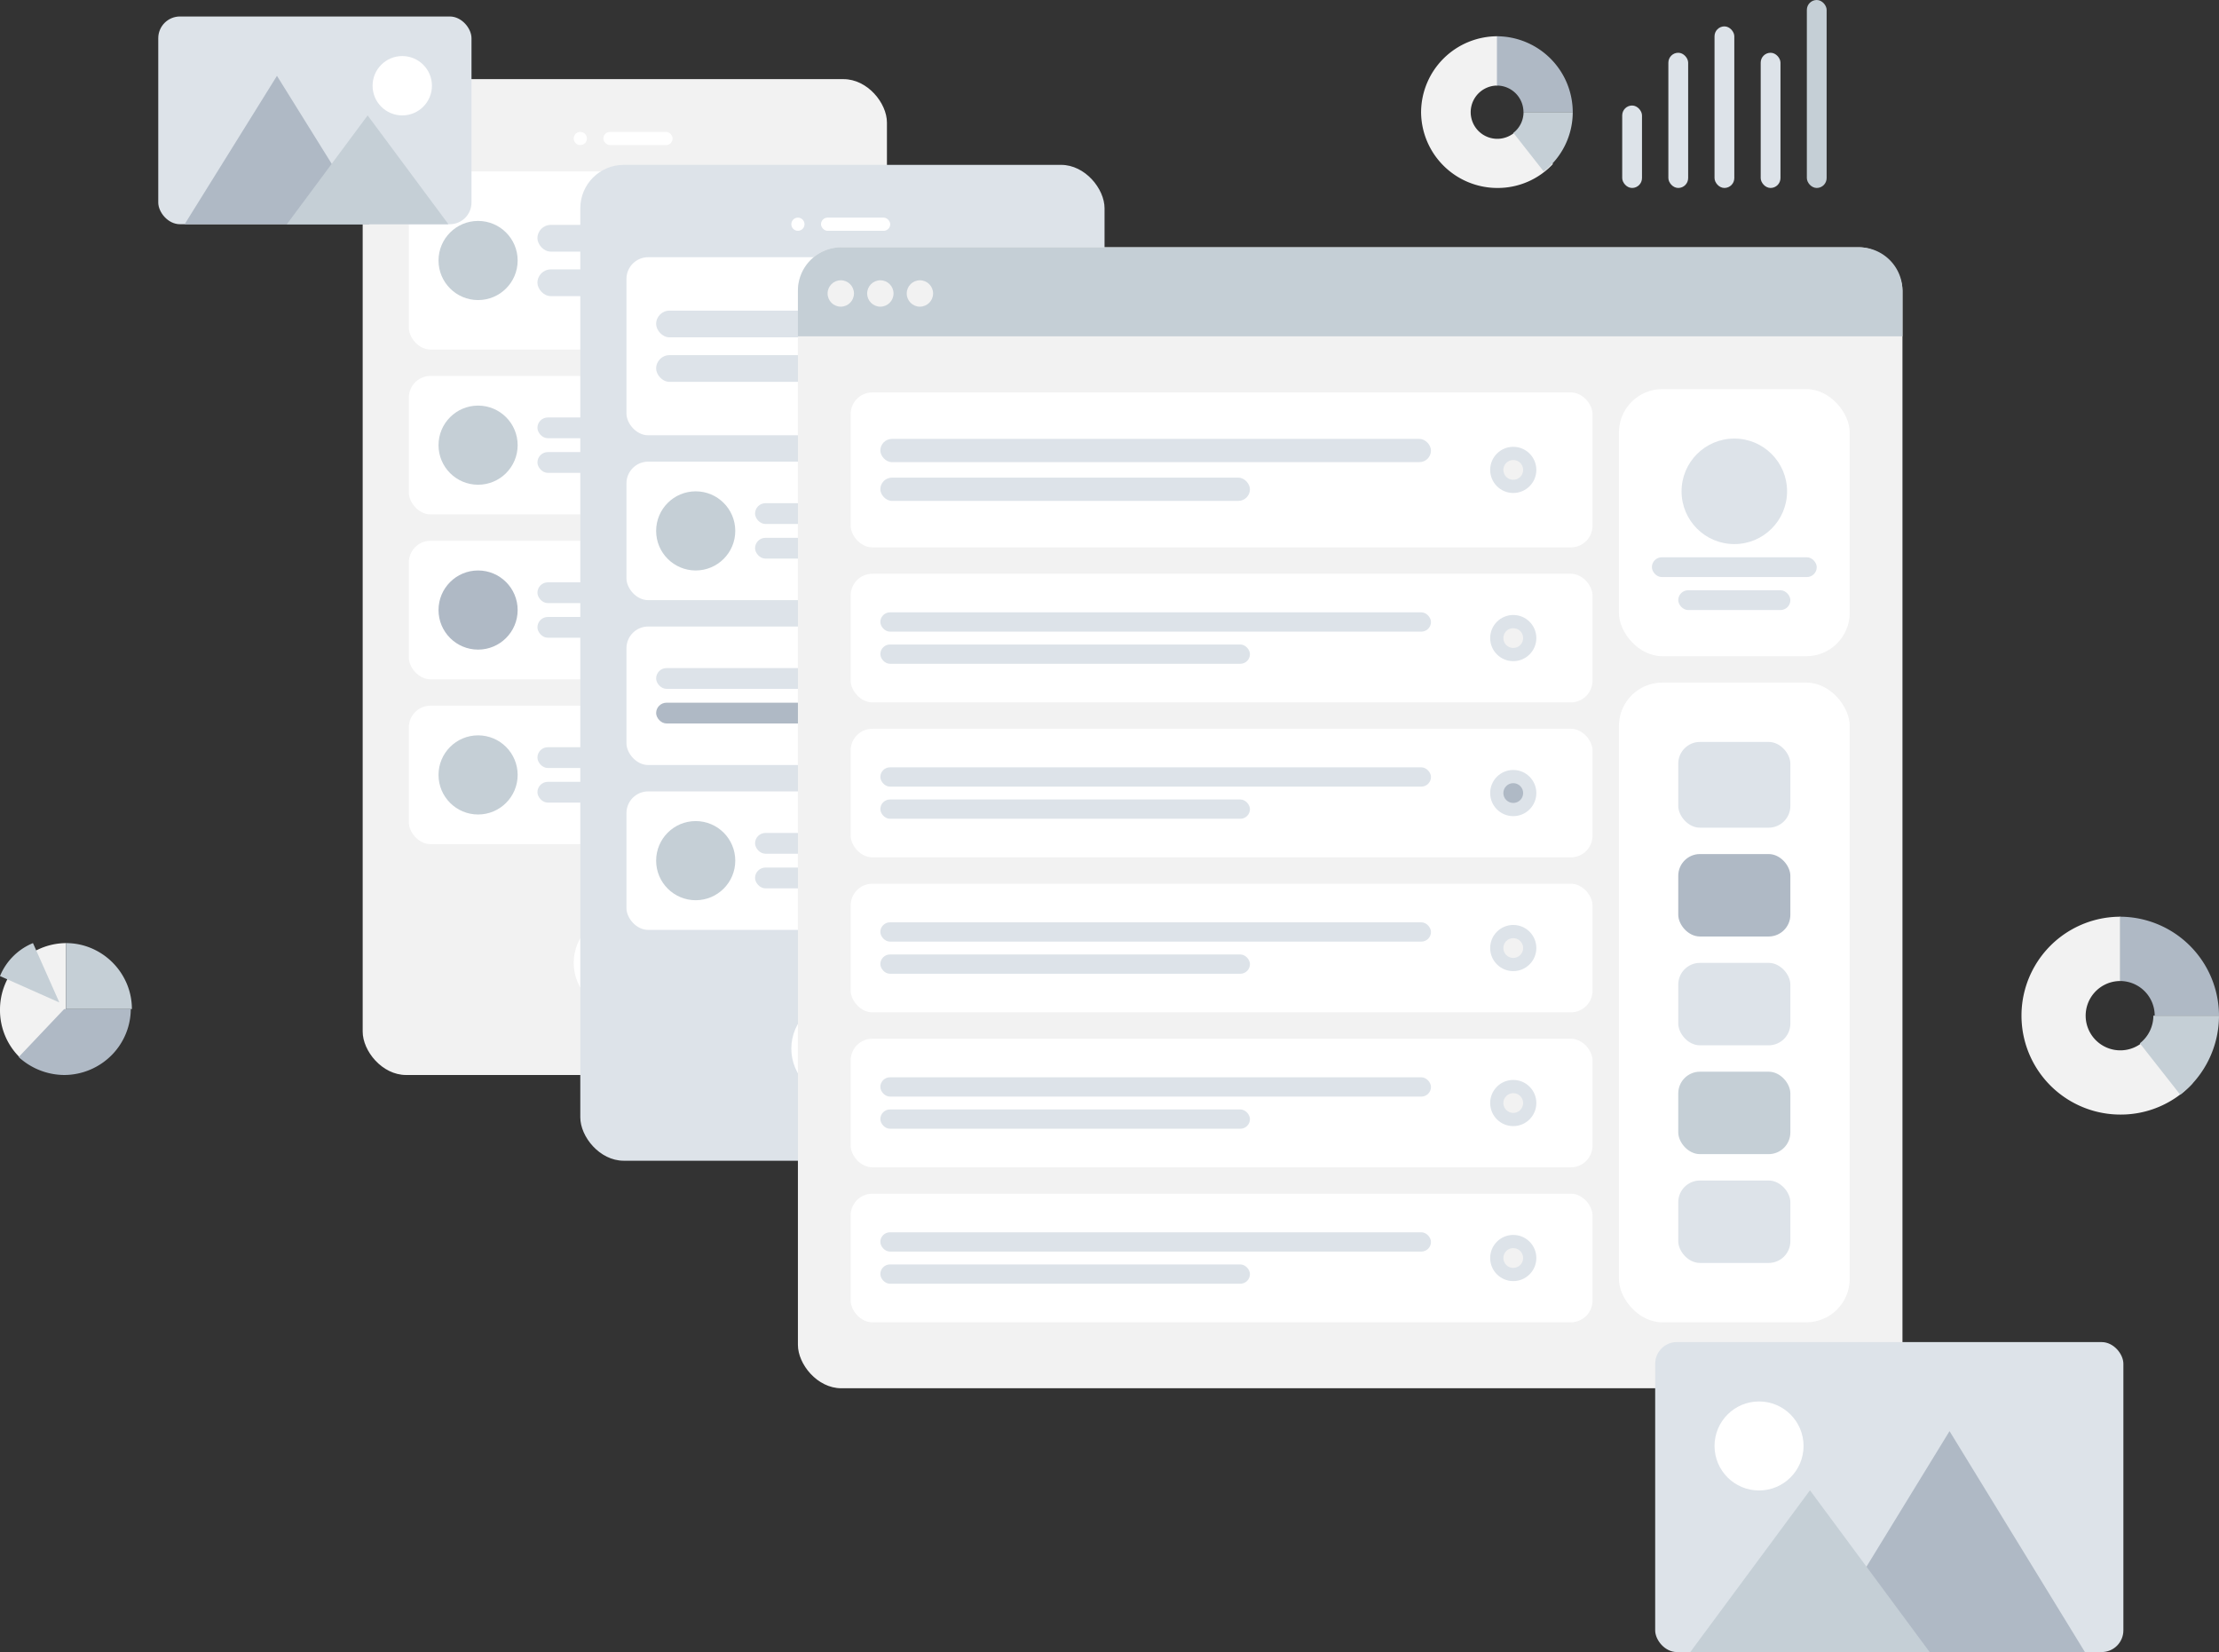 <svg xmlns="http://www.w3.org/2000/svg" width="408.856" height="304.364" viewBox="0 0 408.856 304.364"><rect x="0" y="0" width="408.856" height="304.364" fill="#333333" stroke="none"/><defs><style>.a{fill:#f2f2f2;}.b{fill:#fff;}.c{fill:#dde3e9;}.d{fill:#c5cfd6;}.e{fill:#afb9c5;}</style></defs><g transform="translate(-804 -946.082)"><g transform="translate(870.826 960.662)"><rect class="a" width="96.594" height="183.469" rx="8"/><circle class="b" cx="9.113" cy="9.113" r="9.113" transform="translate(38.881 153.701)"/><g transform="translate(38.881 9.72)"><circle class="b" cx="1.215" cy="1.215" r="1.215"/><rect class="b" width="12.758" height="2.43" rx="1.215" transform="translate(5.468)"/></g><g transform="translate(8.505 17.01)"><rect class="b" width="79.584" height="32.806" rx="4"/><g transform="translate(23.693 9.842)"><rect class="c" width="44.348" height="4.921" rx="2.46"/><rect class="c" width="29.768" height="4.921" rx="2.46" transform="translate(0 8.201)"/></g><circle class="d" cx="7.29" cy="7.29" r="7.29" transform="translate(5.468 9.113)"/><g transform="translate(0 37.666)"><rect class="b" width="79.584" height="25.516" rx="4"/><g transform="translate(23.693 7.655)"><rect class="c" width="44.348" height="3.827" rx="1.914"/><rect class="c" width="29.768" height="3.827" rx="1.914" transform="translate(0 6.379)"/></g><circle class="d" cx="7.29" cy="7.29" r="7.29" transform="translate(5.468 5.468)"/></g><g transform="translate(0 68.041)"><rect class="b" width="79.584" height="25.516" rx="4"/><g transform="translate(23.693 7.655)"><rect class="c" width="44.348" height="3.827" rx="1.914"/><rect class="c" width="29.768" height="3.827" rx="1.914" transform="translate(0 6.379)"/></g><circle class="e" cx="7.29" cy="7.29" r="7.29" transform="translate(5.468 5.468)"/></g><g transform="translate(0 98.417)"><rect class="b" width="79.584" height="25.516" rx="4"/><g transform="translate(23.693 7.655)"><rect class="c" width="44.348" height="3.827" rx="1.914"/><rect class="c" width="29.768" height="3.827" rx="1.914" transform="translate(0 6.379)"/></g><circle class="d" cx="7.29" cy="7.29" r="7.29" transform="translate(5.468 5.468)"/></g></g></g><g transform="translate(910.922 976.457)"><rect class="c" width="96.594" height="183.469" rx="8" transform="translate(0)"/><circle class="b" cx="9.113" cy="9.113" r="9.113" transform="translate(38.881 153.701)"/><g transform="translate(38.881 9.72)"><circle class="b" cx="1.215" cy="1.215" r="1.215"/><rect class="b" width="12.758" height="2.43" rx="1.215" transform="translate(5.468)"/></g><g transform="translate(8.505 17.01)"><rect class="b" width="79.584" height="32.806" rx="4"/><g transform="translate(5.468 9.842)"><rect class="c" width="44.348" height="4.921" rx="2.46"/><rect class="c" width="29.768" height="4.921" rx="2.46" transform="translate(0 8.201)"/></g><g transform="translate(66.826 12.15)"><circle class="c" cx="4.253" cy="4.253" r="4.253"/><circle class="a" cx="1.823" cy="1.823" r="1.823" transform="translate(2.43 2.43)"/></g><g transform="translate(0 37.666)"><rect class="b" width="79.584" height="25.516" rx="4"/><g transform="translate(23.693 7.655)"><rect class="c" width="44.348" height="3.827" rx="1.914"/><rect class="c" width="29.768" height="3.827" rx="1.914" transform="translate(0 6.379)"/></g><circle class="d" cx="7.29" cy="7.29" r="7.29" transform="translate(5.468 5.468)"/></g><g transform="translate(0 68.041)"><rect class="b" width="79.584" height="25.516" rx="4"/><g transform="translate(5.468 7.655)"><rect class="c" width="44.348" height="3.827" rx="1.914"/><rect class="e" width="29.768" height="3.827" rx="1.914" transform="translate(0 6.379)"/></g><g transform="translate(66.826 8.505)"><circle class="c" cx="4.253" cy="4.253" r="4.253"/><circle class="a" cx="1.823" cy="1.823" r="1.823" transform="translate(2.43 2.43)"/></g></g><g transform="translate(0 98.417)"><rect class="b" width="79.584" height="25.516" rx="4"/><g transform="translate(23.693 7.655)"><rect class="c" width="44.348" height="3.827" rx="1.914"/><rect class="c" width="29.768" height="3.827" rx="1.914" transform="translate(0 6.379)"/></g><circle class="d" cx="7.29" cy="7.29" r="7.29" transform="translate(5.468 5.468)"/></g></g></g><g transform="translate(951.018 991.645)"><rect class="a" width="203.517" height="210.199" rx="8"/><rect class="b" width="42.526" height="49.208" rx="8" transform="translate(151.27 26.123)"/><g transform="translate(157.346 35.236)"><circle class="c" cx="9.72" cy="9.72" r="9.72" transform="translate(5.468)"/><rect class="c" width="30.376" height="3.645" rx="1.823" transform="translate(0 21.87)"/><rect class="c" width="20.655" height="3.645" rx="1.823" transform="translate(4.86 27.946)"/></g><path class="d" d="M8,0H195.517a8,8,0,0,1,8,8v8.4a0,0,0,0,1,0,0H0a0,0,0,0,1,0,0V8A8,8,0,0,1,8,0Z"/><g transform="translate(5.468 6.075)"><circle class="a" cx="2.43" cy="2.43" r="2.43"/><circle class="a" cx="2.43" cy="2.43" r="2.43" transform="translate(7.29)"/><circle class="a" cx="2.43" cy="2.43" r="2.43" transform="translate(14.58)"/></g><g transform="translate(151.27 80.192)"><rect class="b" width="42.526" height="117.857" rx="8"/><g transform="translate(10.935 10.935)"><rect class="c" width="20.655" height="15.795" rx="4"/><rect class="e" width="20.655" height="15.188" rx="4" transform="translate(0 20.655)"/><rect class="c" width="20.655" height="15.188" rx="4" transform="translate(0 40.703)"/><rect class="c" width="20.655" height="15.188" rx="4" transform="translate(0 80.799)"/><rect class="d" width="20.655" height="15.188" rx="4" transform="translate(0 60.751)"/></g></g><g transform="translate(9.72 26.731)"><rect class="b" width="136.69" height="28.553" rx="4"/><g transform="translate(5.468 8.566)"><rect class="c" width="101.455" height="4.283" rx="2.141"/><rect class="c" width="68.1" height="4.283" rx="2.141" transform="translate(0 7.138)"/></g><g transform="translate(117.83 10.024)"><circle class="c" cx="4.253" cy="4.253" r="4.253"/><circle class="a" cx="1.823" cy="1.823" r="1.823" transform="translate(2.43 2.43)"/></g><g transform="translate(0 33.413)"><rect class="b" width="136.69" height="23.693" rx="4"/><g transform="translate(5.468 7.108)"><rect class="c" width="101.455" height="3.554" rx="1.777"/><rect class="c" width="68.1" height="3.554" rx="1.777" transform="translate(0 5.923)"/></g><g transform="translate(117.83 7.594)"><circle class="c" cx="4.253" cy="4.253" r="4.253"/><circle class="a" cx="1.823" cy="1.823" r="1.823" transform="translate(2.43 2.43)"/></g></g><g transform="translate(0 61.966)"><rect class="b" width="136.69" height="23.693" rx="4"/><g transform="translate(5.468 7.108)"><rect class="c" width="101.455" height="3.554" rx="1.777"/><rect class="c" width="68.1" height="3.554" rx="1.777" transform="translate(0 5.923)"/></g><g transform="translate(117.83 7.594)"><circle class="c" cx="4.253" cy="4.253" r="4.253"/><circle class="e" cx="1.823" cy="1.823" r="1.823" transform="translate(2.43 2.43)"/></g></g><g transform="translate(0 147.625)"><rect class="b" width="136.69" height="23.693" rx="4"/><g transform="translate(5.468 7.108)"><rect class="c" width="101.455" height="3.554" rx="1.777"/><rect class="c" width="68.1" height="3.554" rx="1.777" transform="translate(0 5.923)"/></g><g transform="translate(117.83 7.594)"><circle class="c" cx="4.253" cy="4.253" r="4.253"/><circle class="a" cx="1.823" cy="1.823" r="1.823" transform="translate(2.43 2.43)"/></g></g><g transform="translate(0 119.072)"><rect class="b" width="136.69" height="23.693" rx="4"/><g transform="translate(5.468 7.108)"><rect class="c" width="101.455" height="3.554" rx="1.777"/><rect class="c" width="68.1" height="3.554" rx="1.777" transform="translate(0 5.923)"/></g><g transform="translate(117.83 7.594)"><circle class="c" cx="4.253" cy="4.253" r="4.253"/><circle class="a" cx="1.823" cy="1.823" r="1.823" transform="translate(2.43 2.43)"/></g></g><g transform="translate(0 90.519)"><rect class="b" width="136.69" height="23.693" rx="4"/><g transform="translate(5.468 7.108)"><rect class="c" width="101.455" height="3.554" rx="1.777"/><rect class="c" width="68.1" height="3.554" rx="1.777" transform="translate(0 5.923)"/></g><g transform="translate(117.83 7.594)"><circle class="c" cx="4.253" cy="4.253" r="4.253"/><circle class="a" cx="1.823" cy="1.823" r="1.823" transform="translate(2.43 2.43)"/></g></g></g></g><g transform="translate(1102.896 946.082)"><rect class="c" width="3.645" height="15.188" rx="1.823" transform="translate(0 19.44)"/><rect class="c" width="3.645" height="24.908" rx="1.823" transform="translate(8.505 9.72)"/><rect class="c" width="3.645" height="29.768" rx="1.823" transform="translate(17.01 4.86)"/><rect class="c" width="3.645" height="24.908" rx="1.823" transform="translate(25.516 9.72)"/><rect class="d" width="3.645" height="34.628" rx="1.823" transform="translate(34.021)"/></g><g transform="translate(828.3 1144.131) rotate(180)"><path class="a" d="M0,12.306A12.266,12.266,0,0,1,12.15,0V12.306l-8.3,8.957A12.194,12.194,0,0,1,0,12.306Z" transform="translate(24.3 24.3) rotate(180)"/><path class="e" d="M8.385,0h12.27a12.159,12.159,0,0,1-3.339,8.3A12.367,12.367,0,0,1,8.385,12.15,12.542,12.542,0,0,1,0,8.844Z" transform="translate(20.857 12.15) rotate(180)"/><path class="d" d="M12.15,12.15H24.3a12,12,0,0,0-.959-4.717A12.272,12.272,0,0,0,16.867.959,12,12,0,0,0,12.15,0V12.15Zm-1.215-1.215h0L6.075,0A11.15,11.15,0,0,0,0,6.075l10.934,4.86Z" transform="translate(24.3 24.3) rotate(180)"/></g><g transform="translate(1176.405 1114.97)"><path class="a" d="M22.944,22.587a6.387,6.387,0,1,1-4.66-10.74V0a18.225,18.225,0,1,0,0,36.451,18.037,18.037,0,0,0,13.307-5.77Z"/><path class="e" d="M0,0V11.846a6.379,6.379,0,0,1,6.379,6.379H18.225A18.281,18.281,0,0,0,0,0Z" transform="translate(18.225)"/><path class="d" d="M2.489,0A6.464,6.464,0,0,1,0,5.1L7.449,14.58A18.476,18.476,0,0,0,14.58,0Z" transform="translate(21.87 18.225)"/></g><g transform="translate(1065.838 952.764)"><path class="a" d="M17.649,17.316a4.905,4.905,0,1,1-3.585-8.234V0A14.062,14.062,0,0,0,0,13.973,14.062,14.062,0,0,0,14.064,27.946,13.9,13.9,0,0,0,24.3,23.522Z"/><path class="e" d="M0,0V9.082a4.89,4.89,0,0,1,4.89,4.89h9.082A14.016,14.016,0,0,0,0,0Z" transform="translate(13.973)"/><path class="d" d="M1.867,0A4.848,4.848,0,0,1,0,3.823l5.587,7.112A13.857,13.857,0,0,0,10.935,0Z" transform="translate(17.01 13.973)"/></g><g transform="translate(833.161 949.119)"><path class="d" d="M1,.984C1,.991,1,1,.993,1S1,.974,1,.984" transform="translate(28.163 30.598)"/><path class="d" d="M1,1A.053.053,0,0,0,1,1C1,1,1.007.978,1,1" transform="translate(28.162 30.595)"/><path class="d" d="M1.014.832C1.006.857.995.88.985.9L1,.87c-.126.316-.046.111.015-.038" transform="translate(28.187 30.656)"/><path class="d" d="M1,.953.99.987C.955,1.055,1,.953,1,.953" transform="translate(28.169 30.609)"/><path class="d" d="M1,1Z" transform="translate(28.161 30.591)"/><path class="d" d="M1,1S1,1,1,1,1,1,1,1" transform="translate(28.161 30.591)"/><path class="d" d="M.989,1c-.007.015.034-.056,0,0" transform="translate(28.165 30.598)"/><path class="d" d="M1,1,1,1S1,1,1,1" transform="translate(28.161 30.591)"/><rect class="c" width="57.714" height="38.273" rx="4"/><g transform="translate(4.86 10.935)"><path class="e" d="M17.01,0,0,27.338H34.021Z"/><path class="d" d="M14.884,0,0,20.048H29.768Z" transform="translate(18.833 7.29)"/></g><circle class="b" cx="5.468" cy="5.468" r="5.468" transform="translate(39.488 7.29)"/></g><g transform="translate(1195.238 1250.445) rotate(180)"><path class="d" d="M0,0C0,.009,0,.015.009.022S0-.008,0,0" transform="translate(43.138 10.339) rotate(180)"/><path class="d" d="M0,.008a.053.053,0,0,1,0,.006c0-.006-.011-.024,0-.006" transform="translate(43.136 10.335) rotate(180)"/><path class="d" d="M0,0C.009.024.019.047.029.072L.015.038C.141.354.061.148,0,0" transform="translate(43.174 10.43) rotate(180)"/><path class="d" d="M0,0,.015.034C.05.1,0,0,0,0" transform="translate(43.147 10.356) rotate(180)"/><path class="d" d="M0,0Z" transform="translate(43.133 10.328) rotate(180)"/><path class="d" d="M0,0S0,0,0,0,0,0,0,0" transform="translate(43.134 10.329) rotate(180)"/><path class="d" d="M.014.022c.007.015-.034-.056,0,0" transform="translate(43.141 10.34) rotate(180)"/><path class="d" d="M0,0,0,0S0,0,0,0" transform="translate(43.135 10.329) rotate(180)"/><rect class="c" width="86.267" height="57.106" rx="4" transform="translate(86.267 57.106) rotate(180)"/><g transform="translate(7.09 0)"><path class="e" d="M24.941,0,49.883,40.7H0Z" transform="translate(49.883 40.703) rotate(180)"/><path class="d" d="M22.05,0,44.1,29.8H0Z" transform="translate(72.707 29.801) rotate(180)"/></g><circle class="b" cx="8.201" cy="8.201" r="8.201" transform="translate(75.331 46.171) rotate(180)"/></g></g></svg>